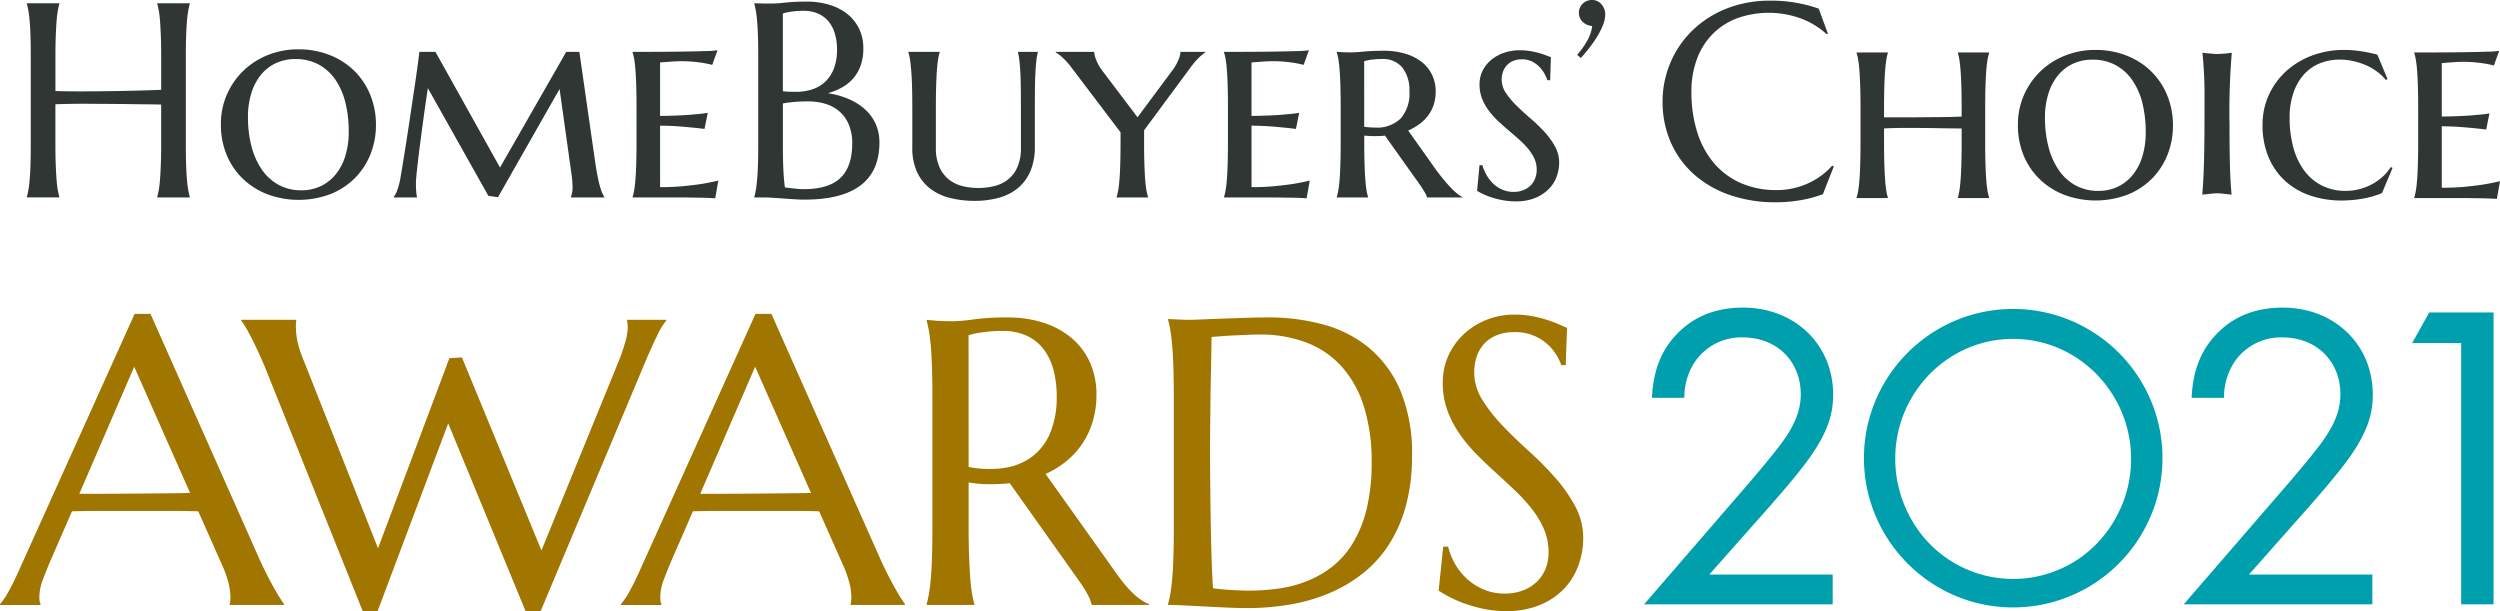<?xml version="1.0" encoding="UTF-8"?> <svg xmlns="http://www.w3.org/2000/svg" width="422.176" height="103.196" viewBox="0 0 422.176 103.196"><g id="Group_10" data-name="Group 10" transform="translate(-10.787 -16.955)"><g id="Group_7" data-name="Group 7" transform="translate(288.422 68.903)"><path id="Path_89" data-name="Path 89" d="M673.323,191.027l17.958-20.766c1.256-1.478,4.582-5.395,5.765-7.169,2.217-3.178,2.734-5.543,2.734-7.538,0-5.543-3.991-9.607-9.829-9.607a9.478,9.478,0,0,0-8.2,4.36,10.939,10.939,0,0,0-1.626,5.838h-5.468c.221-4.951,1.773-7.982,3.695-10.2,2.069-2.365,5.543-5.026,11.677-5.026,8.72,0,15.224,6.208,15.224,14.707,0,3.326-.961,6.356-3.917,10.568-2.069,2.882-4.729,5.912-6.724,8.2L684.334,186h20.841v5.025Z" transform="translate(-673.323 -140.921)" fill="#009fae"></path></g><path id="Path_90" data-name="Path 90" d="M761.938,166.646a24.723,24.723,0,0,1,.9-6.677,25.272,25.272,0,0,1,17.61-17.61,25.288,25.288,0,0,1,13.355,0,25.508,25.508,0,0,1,6.033,2.543,25.228,25.228,0,0,1,11.61,15.067,25.3,25.3,0,0,1,0,13.373,25.491,25.491,0,0,1-2.543,6.015,25.249,25.249,0,0,1-9.067,9.067,25.437,25.437,0,0,1-6.033,2.542,25.288,25.288,0,0,1-13.355,0,25.321,25.321,0,0,1-15.067-11.609,25.575,25.575,0,0,1-2.543-6.015A24.681,24.681,0,0,1,761.938,166.646Zm5.287.135a20.018,20.018,0,0,0,.713,5.356,21.327,21.327,0,0,0,1.982,4.83A19.882,19.882,0,0,0,773,181.086a19.572,19.572,0,0,0,4.035,3.187,20.083,20.083,0,0,0,4.761,2.051,19.868,19.868,0,0,0,10.66,0,20.032,20.032,0,0,0,4.781-2.051,19.24,19.24,0,0,0,4.016-3.187,20.69,20.69,0,0,0,3.086-4.119,20.95,20.95,0,0,0,2-4.83,20.525,20.525,0,0,0-.848-13.2,20.671,20.671,0,0,0-4.254-6.439,20.121,20.121,0,0,0-6.323-4.372,19.673,19.673,0,0,0-15.591,0A20.143,20.143,0,0,0,773,152.5a20.472,20.472,0,0,0-4.237,6.439A20.084,20.084,0,0,0,767.225,166.782Z" transform="translate(-436.382 -72.333)" fill="#009fae"></path><g id="Group_8" data-name="Group 8" transform="translate(379.553 68.903)"><path id="Path_91" data-name="Path 91" d="M890.795,191.027l17.958-20.766c1.256-1.478,4.582-5.395,5.765-7.169,2.217-3.178,2.734-5.543,2.734-7.538,0-5.543-3.991-9.607-9.829-9.607a9.477,9.477,0,0,0-8.2,4.36,10.938,10.938,0,0,0-1.626,5.838h-5.468c.221-4.951,1.773-7.982,3.695-10.2,2.069-2.365,5.543-5.026,11.677-5.026,8.72,0,15.224,6.208,15.224,14.707,0,3.326-.961,6.356-3.917,10.568-2.069,2.882-4.73,5.912-6.725,8.2L901.806,186h20.84v5.025Z" transform="translate(-890.795 -140.921)" fill="#009fae"></path><path id="Path_92" data-name="Path 92" d="M991.13,148.034h-8.277l2.882-5.173H996.6v49.293H991.13Z" transform="translate(-944.276 -142.048)" fill="#009fae"></path></g><path id="Path_93" data-name="Path 93" d="M49.568,192.584v-.134a1.971,1.971,0,0,0,.1-.5q.033-.336.034-.6a10.48,10.48,0,0,0-.285-2.3,18.986,18.986,0,0,0-1.091-3.14l-4.063-9.133q-1.88-.067-5-.067H27.391q-2.468,0-4.449.067l-3.862,8.864q-.5,1.243-1.074,2.72a8.236,8.236,0,0,0-.571,2.989,3.223,3.223,0,0,0,.067.722,1.323,1.323,0,0,0,.135.386v.134h-6.85v-.134a12.1,12.1,0,0,0,1.511-2.267q.906-1.629,1.981-4.079l19.24-42.676H36.2l18.232,41.031q.638,1.444,1.326,2.8t1.292,2.434q.6,1.075,1.075,1.813t.638.94v.134ZM27.81,173.815q1.947,0,4-.017l4.012-.034,3.778-.034q1.813-.017,3.29-.05L33.451,152.36l-9.267,21.455Z" transform="translate(0 -73.475)" fill="#a07500"></path><path id="Path_94" data-name="Path 94" d="M145.263,152.178l13.431,32.6,13.062-32a33.458,33.458,0,0,0,1.141-3.358,9.326,9.326,0,0,0,.369-2.35,5.871,5.871,0,0,0-.034-.621,1.9,1.9,0,0,0-.1-.487v-.134h6.648v.134a10.43,10.43,0,0,0-1.461,2.35q-.789,1.612-1.83,4l-17.93,42.71h-2.552l-13.061-31.7-11.92,31.7h-2.518l-16.453-41.065q-.6-1.444-1.225-2.787t-1.175-2.417q-.554-1.075-1.007-1.813a9.009,9.009,0,0,0-.655-.974v-.134h9.3v.134a3.428,3.428,0,0,0-.067.571v.47a12.493,12.493,0,0,0,.252,2.417,17.378,17.378,0,0,0,.991,3.089l12.625,31.9,12.054-32.1Z" transform="translate(-56.471 -74.871)" fill="#a07500"></path><path id="Path_95" data-name="Path 95" d="M299.785,192.584v-.134a1.954,1.954,0,0,0,.1-.5q.034-.336.034-.6a10.482,10.482,0,0,0-.285-2.3,18.987,18.987,0,0,0-1.091-3.14l-4.063-9.133q-1.881-.067-5-.067h-11.87q-2.468,0-4.449.067l-3.861,8.864q-.5,1.243-1.074,2.72a8.236,8.236,0,0,0-.571,2.989,3.224,3.224,0,0,0,.067.722,1.326,1.326,0,0,0,.134.386v.134H261v-.134a12.06,12.06,0,0,0,1.511-2.267q.906-1.629,1.981-4.079l19.239-42.676h2.686l18.232,41.031q.638,1.444,1.326,2.8t1.293,2.434q.6,1.075,1.074,1.813t.638.94v.134Zm-21.758-18.77q1.947,0,4-.017l4.012-.034,3.777-.034q1.813-.017,3.291-.05l-9.435-21.321L274.4,173.815Z" transform="translate(-145.363 -73.475)" fill="#a07500"></path><path id="Path_96" data-name="Path 96" d="M391.3,180.294q0,2.854.084,4.986t.2,3.676q.118,1.545.3,2.586a17.824,17.824,0,0,0,.386,1.746v.134h-8.058v-.134q.2-.705.386-1.746t.319-2.586q.135-1.544.2-3.676t.067-4.986V158.435q0-2.854-.067-4.986t-.2-3.693q-.134-1.561-.319-2.6t-.386-1.746v-.134q.671.067,1.41.134.638.067,1.427.084t1.628.017a26.457,26.457,0,0,0,3.543-.319,41.582,41.582,0,0,1,5.691-.319,19.53,19.53,0,0,1,5.96.873,13.956,13.956,0,0,1,4.751,2.552,11.627,11.627,0,0,1,3.139,4.113,13.017,13.017,0,0,1,1.125,5.523,15.487,15.487,0,0,1-.621,4.483,13.841,13.841,0,0,1-1.746,3.744,13.647,13.647,0,0,1-2.7,2.972,15.612,15.612,0,0,1-3.526,2.166l11.786,16.553q.873,1.243,1.628,2.149a16.572,16.572,0,0,0,1.444,1.545,10.329,10.329,0,0,0,1.326,1.058,7.361,7.361,0,0,0,1.31.689v.134h-9.7a5.979,5.979,0,0,0-.655-1.7,18.232,18.232,0,0,0-1.293-2.1l-11.886-16.755a33.425,33.425,0,0,1-3.391.168,21.618,21.618,0,0,1-3.559-.3Zm0-10.174a17.82,17.82,0,0,0,6.027.168,10.407,10.407,0,0,0,4.7-1.914,9.683,9.683,0,0,0,3.055-4.012,15.561,15.561,0,0,0,1.091-6.162,17,17,0,0,0-.571-4.566,9.79,9.79,0,0,0-1.7-3.475,7.607,7.607,0,0,0-2.837-2.216,9.459,9.459,0,0,0-4-.789,23.5,23.5,0,0,0-2.518.117q-1.075.118-1.813.252a10.22,10.22,0,0,0-1.444.37Z" transform="translate(-216.942 -74.312)" fill="#a07500"></path><path id="Path_97" data-name="Path 97" d="M481.493,145.139q.773.034,1.444.067.571.034,1.175.051t.974.017q.637,0,2.132-.067t3.408-.134q1.914-.067,3.979-.135t3.878-.067a34.824,34.824,0,0,1,9.267,1.209,20.423,20.423,0,0,1,7.723,3.962,19.071,19.071,0,0,1,5.272,7.219,27.459,27.459,0,0,1,1.947,10.979,31.706,31.706,0,0,1-1.024,8.394,23.5,23.5,0,0,1-2.871,6.581,20.08,20.08,0,0,1-4.416,4.885,24.335,24.335,0,0,1-5.674,3.341,30.1,30.1,0,0,1-6.631,1.914,43.039,43.039,0,0,1-7.286.6q-1.343,0-3.24-.084t-3.811-.185q-1.914-.1-3.61-.184t-2.636-.084v-.134a17.817,17.817,0,0,0,.386-1.746q.185-1.041.319-2.586t.2-3.676q.067-2.132.067-4.986V158.435q0-2.854-.067-5.02t-.2-3.727q-.134-1.561-.319-2.636a17.289,17.289,0,0,0-.386-1.779Zm7.353,3.022q-.067,3.76-.134,7.286-.033,1.511-.05,3.089t-.034,3.106q-.017,1.528-.034,2.921t-.017,2.468q0,2.25.034,5.439t.084,6.548q.05,3.358.151,6.447t.235,5.138q.47.067,1.259.151t1.662.135q.872.05,1.712.084t1.41.034a37.617,37.617,0,0,0,4.819-.319,20.972,20.972,0,0,0,4.768-1.192,17.515,17.515,0,0,0,4.331-2.4,14.652,14.652,0,0,0,3.559-3.945,20.26,20.26,0,0,0,2.4-5.826,32.674,32.674,0,0,0,.873-8.042,30.936,30.936,0,0,0-1.242-9.15,18.43,18.43,0,0,0-3.643-6.766,15.378,15.378,0,0,0-5.943-4.18,21.667,21.667,0,0,0-8.143-1.427q-.906,0-2.048.05l-2.266.1q-1.125.05-2.115.134T488.846,148.161Z" transform="translate(-273.457 -74.312)" fill="#a07500"></path><path id="Path_98" data-name="Path 98" d="M612,152.277h-.738a9.534,9.534,0,0,0-.857-1.746,8.038,8.038,0,0,0-1.544-1.83,8,8,0,0,0-5.523-2,7.913,7.913,0,0,0-2.921.5,5.823,5.823,0,0,0-2.132,1.411,5.963,5.963,0,0,0-1.293,2.149,8.254,8.254,0,0,0-.437,2.753,8.649,8.649,0,0,0,1.36,4.617,26.733,26.733,0,0,0,3.408,4.348q2.049,2.149,4.432,4.3a55.574,55.574,0,0,1,4.432,4.466,25.6,25.6,0,0,1,3.408,4.852,11.364,11.364,0,0,1,1.36,5.456,13.418,13.418,0,0,1-.756,4.382,11.3,11.3,0,0,1-2.334,3.945,11.748,11.748,0,0,1-4.063,2.837,14.623,14.623,0,0,1-5.91,1.091,18.2,18.2,0,0,1-3.643-.352,23.481,23.481,0,0,1-3.19-.873,20.634,20.634,0,0,1-2.619-1.125,19.248,19.248,0,0,1-1.9-1.108l.772-7.421h.84a10.715,10.715,0,0,0,1.208,3.005,10.434,10.434,0,0,0,2.065,2.518,9.872,9.872,0,0,0,2.8,1.746,8.944,8.944,0,0,0,3.459.655,8.542,8.542,0,0,0,3.072-.52,6.96,6.96,0,0,0,2.334-1.444,6.242,6.242,0,0,0,1.494-2.2,7.309,7.309,0,0,0,.52-2.787,9.806,9.806,0,0,0-.772-3.912,15.423,15.423,0,0,0-2.032-3.408,28.343,28.343,0,0,0-2.854-3.123q-1.595-1.51-3.274-3.039t-3.274-3.14a25.185,25.185,0,0,1-2.854-3.442,17.669,17.669,0,0,1-2.032-3.929,13.271,13.271,0,0,1-.772-4.617,10.912,10.912,0,0,1,1.024-4.785,11.476,11.476,0,0,1,2.72-3.643,12.127,12.127,0,0,1,3.845-2.317,12.521,12.521,0,0,1,4.432-.806,16.551,16.551,0,0,1,3.089.269,20.413,20.413,0,0,1,2.535.638q1.125.369,1.964.739l1.377.6Z" transform="translate(-336.81 -73.661)" fill="#a07500"></path><g id="Group_9" data-name="Group 9" transform="translate(15.316 16.955)"><path id="Path_99" data-name="Path 99" d="M44.283,35.372q-.915-.022-2.288-.034T39.012,35.3q-1.612-.021-3.363-.035l-3.418-.022q-1.671-.013-3.179.012t-2.63.068v6.792q0,1.943.057,3.395t.137,2.505q.08,1.052.206,1.76t.262,1.19v.091H21.6v-.091q.136-.48.264-1.19t.217-1.76q.091-1.052.136-2.505t.046-3.395V27.23q0-1.943-.046-3.395t-.136-2.517q-.092-1.063-.217-1.772T21.6,18.357v-.091h5.488v.091q-.137.48-.262,1.189t-.206,1.772q-.08,1.065-.137,2.517t-.057,3.395v5.855q1.189.045,2.7.058t3.156,0q1.647-.013,3.351-.035t3.292-.058q1.591-.033,2.973-.08t2.391-.091V27.23q0-1.943-.058-3.395t-.136-2.517q-.08-1.063-.207-1.772a11.994,11.994,0,0,0-.262-1.189v-.091h5.488v.091a11.864,11.864,0,0,0-.262,1.189c-.084.473-.158,1.064-.217,1.772s-.107,1.548-.138,2.517-.046,2.1-.046,3.395V42.119q0,1.943.046,3.395t.138,2.505c.059.7.133,1.288.217,1.76a11.848,11.848,0,0,0,.262,1.19v.091H43.62v-.091a11.978,11.978,0,0,0,.262-1.19q.126-.708.207-1.76t.136-2.505q.057-1.452.058-3.395Z" transform="translate(-21.596 -17.717)" fill="#2f3634"></path><path id="Path_100" data-name="Path 100" d="M99.807,49.469a12.3,12.3,0,0,1,1.017-5.009,12.574,12.574,0,0,1,2.779-4.013,12.718,12.718,0,0,1,4.162-2.663,13.728,13.728,0,0,1,5.146-.96,14.3,14.3,0,0,1,5.089.9,12.394,12.394,0,0,1,4.162,2.573,12.056,12.056,0,0,1,2.8,4.048,13.3,13.3,0,0,1,1.029,5.327,13.115,13.115,0,0,1-.87,4.722,11.932,11.932,0,0,1-2.539,4.025,12.208,12.208,0,0,1-4.116,2.79,15.2,15.2,0,0,1-10.657.149,12.506,12.506,0,0,1-4.163-2.55,11.92,11.92,0,0,1-2.812-4.025A13.2,13.2,0,0,1,99.807,49.469Zm13.63,11.16a7.435,7.435,0,0,0,3.2-.686,7.27,7.27,0,0,0,2.529-1.966,9.16,9.16,0,0,0,1.646-3.122,13.729,13.729,0,0,0,.582-4.151,20.047,20.047,0,0,0-.559-4.871,11.757,11.757,0,0,0-1.693-3.876,8.2,8.2,0,0,0-2.824-2.562,8.117,8.117,0,0,0-3.957-.926,7.677,7.677,0,0,0-3.2.663,7.128,7.128,0,0,0-2.527,1.921,9.042,9.042,0,0,0-1.657,3.086,13.427,13.427,0,0,0-.6,4.163,19.35,19.35,0,0,0,.584,4.86,12.35,12.35,0,0,0,1.716,3.911A8.289,8.289,0,0,0,109.5,59.68,7.9,7.9,0,0,0,113.437,60.629Z" transform="translate(-67.033 -28.497)" fill="#2f3634"></path><path id="Path_101" data-name="Path 101" d="M169.451,62.353a3.617,3.617,0,0,0,.606-1.166,11.544,11.544,0,0,0,.493-1.83q.273-1.6.606-3.647t.664-4.219q.33-2.173.65-4.334t.6-4.013q.274-1.854.458-3.248t.251-2.034h2.721L187.4,57.39l11.183-19.53H200.8l2.744,19.1q.207,1.3.4,2.218t.377,1.543a6.9,6.9,0,0,0,.367,1.019,6.7,6.7,0,0,0,.32.617v.091h-5.626v-.091a5.887,5.887,0,0,0,.171-.617,4.465,4.465,0,0,0,.1-1.03q0-.387-.056-1.12c-.039-.488-.1-.968-.173-1.44l-1.966-14.02L187.059,62.4l-1.623-.228L175.215,43.989q-.574,3.841-1.007,7.111l-.365,2.791q-.185,1.395-.32,2.618c-.093.816-.168,1.536-.229,2.162s-.091,1.09-.091,1.4q0,.571.021.994c.016.282.038.53.07.743.031.243.061.458.091.64h-3.934Z" transform="translate(-107.493 -29.1)" fill="#2f3634"></path><path id="Path_102" data-name="Path 102" d="M270.311,37.467q2.356-.011,4.369-.047t3.464-.08a14.58,14.58,0,0,0,1.91-.138l-.891,2.471c-.411-.107-.878-.206-1.4-.3q-.686-.115-1.657-.217a21.441,21.441,0,0,0-2.253-.1q-.458,0-1.052.033t-1.143.081l-1.3.091v9.033q1.852-.022,3.338-.091t2.539-.183q1.236-.091,2.174-.252l-.549,2.721q-1.258-.159-2.539-.274-1.1-.113-2.424-.194t-2.539-.08V60.324q2.128,0,3.911-.171t3.111-.377q1.554-.252,2.812-.572l-.526,3c-.229-.016-.6-.035-1.11-.058s-1.043-.038-1.6-.045l-1.568-.023c-.487-.009-.823-.012-1.006-.012h-8.667v-.091A8.558,8.558,0,0,0,266,60.736c.084-.5.152-1.124.206-1.865s.1-1.62.126-2.641.046-2.218.046-3.59V46.878q0-2.058-.046-3.579t-.126-2.631q-.08-1.109-.206-1.864a8.558,8.558,0,0,0-.285-1.235v-.091Q267.956,37.478,270.311,37.467Z" transform="translate(-163.417 -28.718)" fill="#2f3634"></path><path id="Path_103" data-name="Path 103" d="M315.425,26.85q0-1.943-.047-3.395t-.137-2.517q-.092-1.063-.217-1.772t-.262-1.189v-.091c.3.016.624.023.961.023q.432.024.972.023H317.8a20.723,20.723,0,0,0,2.23-.161,33.434,33.434,0,0,1,3.625-.16,12.814,12.814,0,0,1,3.8.538,9.112,9.112,0,0,1,3.008,1.543,7.1,7.1,0,0,1,1.989,2.482,7.537,7.537,0,0,1,.72,3.35,8.545,8.545,0,0,1-.435,2.824,6.726,6.726,0,0,1-1.223,2.174,7.007,7.007,0,0,1-1.9,1.555,10.684,10.684,0,0,1-2.436,1,14.191,14.191,0,0,1,3.544.994,9.969,9.969,0,0,1,2.756,1.75,7.36,7.36,0,0,1,1.784,2.457,7.582,7.582,0,0,1,.629,3.122q0,4.825-3.179,7.237T323.2,51.047c-.458,0-.991-.021-1.6-.058s-1.232-.08-1.863-.126-1.255-.087-1.865-.126-1.143-.057-1.6-.057h-1.51v-.091q.137-.48.262-1.19t.217-1.76q.091-1.052.137-2.505t.047-3.395Zm4.161,5.9c.427.045.808.072,1.143.08s.694.012,1.075.012a8.575,8.575,0,0,0,2.835-.446,5.755,5.755,0,0,0,2.185-1.337,6.13,6.13,0,0,0,1.407-2.23,8.876,8.876,0,0,0,.5-3.122,9.285,9.285,0,0,0-.367-2.7,5.767,5.767,0,0,0-1.085-2.071,4.77,4.77,0,0,0-1.773-1.314,5.957,5.957,0,0,0-2.4-.458,14.62,14.62,0,0,0-1.522.07q-.652.068-1.108.16a5.01,5.01,0,0,0-.893.229Zm4.231,1.714a24.976,24.976,0,0,0-2.606.114q-1.052.115-1.624.229v6.93q0,2.675.091,4.413t.252,2.835c.58.077,1.157.145,1.737.206a13.927,13.927,0,0,0,1.4.091q4.277,0,6.255-1.91t1.979-5.865a8.277,8.277,0,0,0-.47-2.847,6.072,6.072,0,0,0-1.4-2.23,6.2,6.2,0,0,0-2.333-1.452A9.523,9.523,0,0,0,323.817,34.466Z" transform="translate(-191.911 -17.337)" fill="#2f3634"></path><path id="Path_104" data-name="Path 104" d="M395.849,47.168q0-2.037-.023-3.546t-.091-2.606q-.07-1.1-.161-1.842a8.206,8.206,0,0,0-.229-1.223V37.86h3.363v.091a8.046,8.046,0,0,0-.229,1.235q-.091.754-.161,1.864c-.045.74-.077,1.617-.091,2.631s-.023,2.207-.023,3.579v6.564a10.417,10.417,0,0,1-.765,4.208,7.579,7.579,0,0,1-2.115,2.847,8.585,8.585,0,0,1-3.214,1.623,15.306,15.306,0,0,1-4.082.516,16.751,16.751,0,0,1-4.162-.493,9.133,9.133,0,0,1-3.328-1.566,7.45,7.45,0,0,1-2.218-2.79,9.677,9.677,0,0,1-.811-4.161V47.259q0-2.058-.045-3.579t-.137-2.631q-.091-1.109-.206-1.864a7.591,7.591,0,0,0-.275-1.235V37.86h5.283v.091a7.812,7.812,0,0,0-.274,1.223q-.115.744-.194,1.842t-.126,2.606q-.046,1.51-.047,3.546v6.838a7.9,7.9,0,0,0,.619,3.35,5.57,5.57,0,0,0,1.622,2.092,5.986,5.986,0,0,0,2.288,1.087,11.177,11.177,0,0,0,2.63.308,11.439,11.439,0,0,0,2.665-.308,6.1,6.1,0,0,0,2.309-1.087,5.429,5.429,0,0,0,1.623-2.092,8.022,8.022,0,0,0,.607-3.35Z" transform="translate(-227.977 -29.1)" fill="#2f3634"></path><path id="Path_105" data-name="Path 105" d="M451.138,53.022q0,2.058.045,3.59t.126,2.641c.054.74.122,1.361.206,1.865a8.558,8.558,0,0,0,.285,1.235v.091h-5.3v-.091a8.5,8.5,0,0,0,.285-1.235c.084-.5.152-1.124.206-1.865s.1-1.62.126-2.641.045-2.218.045-3.59V51.444l-8.233-10.863a12.217,12.217,0,0,0-1.578-1.772,5.626,5.626,0,0,0-1.143-.858V37.86h6.5a4.374,4.374,0,0,0,.3,1.269,8.33,8.33,0,0,0,1.211,2.092l5.809,7.684,5.946-8a7.589,7.589,0,0,0,.972-1.716,3.953,3.953,0,0,0,.332-1.326h4.185v.091a8.7,8.7,0,0,0-1.178.982,13.9,13.9,0,0,0-1.405,1.693L451.138,51.1Z" transform="translate(-262.463 -29.1)" fill="#2f3634"></path><path id="Path_106" data-name="Path 106" d="M508.645,37.467q2.356-.011,4.369-.047t3.464-.08a14.613,14.613,0,0,0,1.91-.138l-.893,2.471q-.617-.161-1.394-.3-.687-.115-1.659-.217a21.4,21.4,0,0,0-2.252-.1q-.459,0-1.052.033t-1.144.081l-1.3.091v9.033q1.852-.022,3.339-.091t2.539-.183q1.234-.091,2.173-.252l-.549,2.721q-1.258-.159-2.539-.274-1.1-.113-2.424-.194t-2.539-.08V60.324q2.126,0,3.911-.171t3.109-.377q1.556-.252,2.813-.572l-.526,3q-.343-.024-1.11-.058c-.51-.023-1.045-.038-1.6-.045l-1.566-.023c-.488-.009-.823-.012-1.005-.012h-8.668v-.091a8.453,8.453,0,0,0,.285-1.235c.084-.5.152-1.124.206-1.865s.1-1.62.126-2.641.045-2.218.045-3.59V46.878q0-2.058-.045-3.579t-.126-2.631q-.08-1.109-.206-1.864a8.453,8.453,0,0,0-.285-1.235v-.091Q506.29,37.478,508.645,37.467Z" transform="translate(-301.878 -28.718)" fill="#2f3634"></path><path id="Path_107" data-name="Path 107" d="M557.607,51.738a7.473,7.473,0,0,1-.9.08c-.3.009-.6.012-.9.012-.245,0-.512-.007-.8-.023s-.587-.038-.891-.068v1.12q0,2.037.045,3.557t.126,2.618q.08,1.1.194,1.84a7.594,7.594,0,0,0,.275,1.224v.091h-5.283V62.1a8.445,8.445,0,0,0,.285-1.235c.084-.5.152-1.124.206-1.865s.1-1.62.126-2.641.045-2.218.045-3.59V47q0-2.058-.045-3.579t-.126-2.631q-.08-1.109-.206-1.864a8.444,8.444,0,0,0-.285-1.235V37.6c.244.015.5.031.776.045.229.016.484.027.767.034s.568.012.857.012q.733,0,2.172-.137t3.385-.138A12.515,12.515,0,0,1,561,37.9a8.376,8.376,0,0,1,2.766,1.372,6.107,6.107,0,0,1,1.783,2.172,6.386,6.386,0,0,1,.629,2.858,7.021,7.021,0,0,1-.342,2.253,6.37,6.37,0,0,1-.961,1.83,7.056,7.056,0,0,1-1.463,1.429,10.182,10.182,0,0,1-1.876,1.075l4.78,6.746q.617.823,1.246,1.578t1.2,1.349a11,11,0,0,0,1.075,1,3.618,3.618,0,0,0,.846.538v.091H564.7a1.865,1.865,0,0,0-.287-.72c-.19-.343-.411-.7-.662-1.075s-.5-.736-.755-1.087-.439-.608-.561-.777Zm-3.5-1.486c.3.046.613.08.926.1s.613.035.9.035a5.743,5.743,0,0,0,4.334-1.533,6.392,6.392,0,0,0,1.475-4.6,6.181,6.181,0,0,0-1.177-3.98,4.188,4.188,0,0,0-3.466-1.463,12.587,12.587,0,0,0-1.291.058c-.374.038-.691.08-.949.125-.29.062-.542.123-.755.184Z" transform="translate(-328.262 -28.845)" fill="#2f3634"></path><path id="Path_108" data-name="Path 108" d="M618.364,42.257h-.456a8.3,8.3,0,0,0-.446-.983,5.655,5.655,0,0,0-.823-1.166,4.567,4.567,0,0,0-1.269-.972,3.815,3.815,0,0,0-1.807-.4,3.683,3.683,0,0,0-1.43.262,3.008,3.008,0,0,0-1.726,1.807,3.927,3.927,0,0,0-.229,1.361,4,4,0,0,0,.72,2.265,13.9,13.9,0,0,0,1.8,2.138q1.074,1.063,2.333,2.138a27.662,27.662,0,0,1,2.332,2.241,12.774,12.774,0,0,1,1.8,2.471,5.684,5.684,0,0,1,.72,2.789,6.97,6.97,0,0,1-.4,2.265,5.721,5.721,0,0,1-1.293,2.1,6.864,6.864,0,0,1-2.286,1.543,8.48,8.48,0,0,1-3.385.607,11.462,11.462,0,0,1-2.094-.184,15.312,15.312,0,0,1-1.829-.445,11.7,11.7,0,0,1-1.486-.572,10.45,10.45,0,0,1-1.087-.582l.411-4.323h.481a7.536,7.536,0,0,0,.673,1.6,6.537,6.537,0,0,0,1.1,1.453,5.2,5.2,0,0,0,1.532,1.052,4.849,4.849,0,0,0,2.024.4,4.311,4.311,0,0,0,1.51-.264,3.579,3.579,0,0,0,1.223-.743,3.417,3.417,0,0,0,.813-1.177,3.986,3.986,0,0,0,.3-1.568,4.472,4.472,0,0,0-.411-1.91,7.676,7.676,0,0,0-1.1-1.693,14.934,14.934,0,0,0-1.543-1.566q-.859-.754-1.772-1.532t-1.773-1.589a12.931,12.931,0,0,1-1.543-1.75,8.664,8.664,0,0,1-1.1-2,6.446,6.446,0,0,1-.411-2.344A5.089,5.089,0,0,1,607,40.565a5.724,5.724,0,0,1,1.51-1.817,6.932,6.932,0,0,1,2.149-1.144,7.971,7.971,0,0,1,2.515-.4,11.082,11.082,0,0,1,1.8.138,12.932,12.932,0,0,1,1.51.332c.449.129.842.259,1.178.388s.61.233.823.309Z" transform="translate(-361.115 -28.718)" fill="#2f3634"></path><path id="Path_109" data-name="Path 109" d="M646.662,19.106a2.039,2.039,0,0,1,.64-1.532,2.216,2.216,0,0,1,1.6-.619,2.023,2.023,0,0,1,1.555.71,2.531,2.531,0,0,1,.64,1.76,4.8,4.8,0,0,1-.366,1.739,12.15,12.15,0,0,1-.949,1.9,21.07,21.07,0,0,1-1.314,1.91q-.733.947-1.487,1.772l-.617-.526a14.416,14.416,0,0,0,1.714-2.424,6.545,6.545,0,0,0,.824-2.447,2.558,2.558,0,0,1-1.578-.676A2.018,2.018,0,0,1,646.662,19.106Z" transform="translate(-384.556 -16.955)" fill="#2f3634"></path></g><path id="Path_110" data-name="Path 110" d="M708.7,22.782l-.206.091a13.515,13.515,0,0,0-4.289-2.63,15.887,15.887,0,0,0-10.783-.081,11.556,11.556,0,0,0-4.128,2.62,11.841,11.841,0,0,0-2.686,4.208,15.68,15.68,0,0,0-.961,5.671,22.476,22.476,0,0,0,.914,6.529,15.116,15.116,0,0,0,2.723,5.249,12.643,12.643,0,0,0,4.516,3.487,14.759,14.759,0,0,0,6.323,1.269,12.514,12.514,0,0,0,2.607-.275,12.329,12.329,0,0,0,2.505-.811,12.749,12.749,0,0,0,2.263-1.3,11.7,11.7,0,0,0,1.933-1.749l.252.159-1.83,4.666a19.746,19.746,0,0,1-3.784,1.019,24.741,24.741,0,0,1-4.174.353,23.383,23.383,0,0,1-7.742-1.223,17.831,17.831,0,0,1-6.038-3.464,15.649,15.649,0,0,1-3.932-5.386,16.931,16.931,0,0,1-1.407-6.987,16.542,16.542,0,0,1,.561-4.277,16.924,16.924,0,0,1,1.634-4,16.45,16.45,0,0,1,2.653-3.487,17.052,17.052,0,0,1,3.6-2.756,18.387,18.387,0,0,1,4.46-1.818,20.335,20.335,0,0,1,5.271-.652,24.15,24.15,0,0,1,8.188,1.35Z" transform="translate(-389.23 -0.143)" fill="#2f3634"></path><path id="Path_111" data-name="Path 111" d="M776.7,50.935q-.708,0-1.76-.012t-2.288-.034q-1.234-.024-2.56-.034t-2.562-.012q-1.167,0-2.185.023t-1.749.068v2.332q0,2.059.047,3.59t.124,2.642c.054.74.119,1.36.2,1.865a7.5,7.5,0,0,0,.274,1.235v.091h-5.283V62.6a8.472,8.472,0,0,0,.285-1.235c.084-.5.152-1.124.206-1.865s.1-1.62.126-2.642.047-2.218.047-3.59V47.5q0-2.058-.047-3.579t-.126-2.631q-.08-1.108-.206-1.863a8.445,8.445,0,0,0-.285-1.235v-.091h5.283V38.2a7.482,7.482,0,0,0-.274,1.235q-.115.754-.2,1.863t-.124,2.631q-.048,1.519-.047,3.579V49.06h3.362q1.258,0,2.653-.012l2.7-.023q1.3-.011,2.446-.034t1.944-.07V47.5q0-2.058-.046-3.579t-.125-2.631q-.081-1.108-.2-1.863a7.436,7.436,0,0,0-.274-1.235v-.091h5.283V38.2a8.182,8.182,0,0,0-.285,1.235q-.126.754-.206,1.863t-.126,2.631q-.046,1.519-.047,3.579v5.762q0,2.059.047,3.59t.126,2.642c.052.74.122,1.36.206,1.865a8.207,8.207,0,0,0,.285,1.235v.091h-5.283V62.6a7.456,7.456,0,0,0,.274-1.235c.077-.5.142-1.124.2-1.865s.094-1.62.125-2.642.046-2.218.046-3.59Z" transform="translate(-434.649 -12.288)" fill="#2f3634"></path><path id="Path_112" data-name="Path 112" d="M823.972,49.715a12.3,12.3,0,0,1,1.017-5.009,12.573,12.573,0,0,1,2.779-4.014,12.723,12.723,0,0,1,4.162-2.663,13.734,13.734,0,0,1,5.146-.96,14.3,14.3,0,0,1,5.089.9,12.393,12.393,0,0,1,4.161,2.573,12.065,12.065,0,0,1,2.8,4.048,13.3,13.3,0,0,1,1.029,5.328,13.113,13.113,0,0,1-.87,4.722,11.93,11.93,0,0,1-2.539,4.025,12.2,12.2,0,0,1-4.116,2.791,15.207,15.207,0,0,1-10.657.149,12.5,12.5,0,0,1-4.162-2.55A11.917,11.917,0,0,1,825,55.032,13.2,13.2,0,0,1,823.972,49.715ZM837.6,60.874a7.442,7.442,0,0,0,3.2-.685,7.275,7.275,0,0,0,2.527-1.966,9.166,9.166,0,0,0,1.646-3.122,13.694,13.694,0,0,0,.584-4.151A20.044,20.044,0,0,0,845,46.078a11.764,11.764,0,0,0-1.692-3.876,8.2,8.2,0,0,0-2.824-2.562,8.119,8.119,0,0,0-3.957-.926,7.677,7.677,0,0,0-3.2.664A7.126,7.126,0,0,0,830.8,41.3a9.043,9.043,0,0,0-1.657,3.086,13.422,13.422,0,0,0-.6,4.162,19.368,19.368,0,0,0,.584,4.86,12.354,12.354,0,0,0,1.716,3.911,8.288,8.288,0,0,0,2.824,2.607A7.9,7.9,0,0,0,837.6,60.874Z" transform="translate(-472.421 -11.685)" fill="#2f3634"></path><path id="Path_113" data-name="Path 113" d="M944.517,56.987l-1.783,4.254a11.376,11.376,0,0,1-1.5.538,17.247,17.247,0,0,1-1.726.4q-.893.161-1.819.241t-1.75.08a16.32,16.32,0,0,1-5.34-.846,11.953,11.953,0,0,1-4.242-2.48,11.386,11.386,0,0,1-2.79-4.014,13.867,13.867,0,0,1-1.006-5.443,11.943,11.943,0,0,1,1.052-5.009,12.35,12.35,0,0,1,2.9-4.014,13.46,13.46,0,0,1,4.379-2.663,15.293,15.293,0,0,1,5.477-.96q.663,0,1.407.056c.5.039.987.1,1.475.173s.961.164,1.419.262.884.2,1.281.308l1.714,4.116-.274.161a8.347,8.347,0,0,0-1.475-1.4,9.471,9.471,0,0,0-1.875-1.087,11.79,11.79,0,0,0-2.139-.7,10.4,10.4,0,0,0-2.288-.252,8.8,8.8,0,0,0-3.465.664,7.259,7.259,0,0,0-2.674,1.933,9.028,9.028,0,0,0-1.727,3.1,12.909,12.909,0,0,0-.617,4.139,18.947,18.947,0,0,0,.594,4.86,11.821,11.821,0,0,0,1.783,3.911,8.546,8.546,0,0,0,2.973,2.607,8.729,8.729,0,0,0,4.163.949,8.935,8.935,0,0,0,2.252-.285,9.547,9.547,0,0,0,2.1-.811,8.937,8.937,0,0,0,1.818-1.269,8.4,8.4,0,0,0,1.418-1.657Z" transform="translate(-529.698 -11.685)" fill="#2f3634"></path><path id="Path_114" data-name="Path 114" d="M988.3,37.713q2.356-.011,4.369-.046t3.464-.08a14.622,14.622,0,0,0,1.91-.137l-.893,2.47q-.617-.161-1.394-.3-.686-.115-1.659-.217a21.375,21.375,0,0,0-2.252-.1q-.459,0-1.052.034c-.4.023-.778.051-1.145.081l-1.3.091V48.54q1.852-.022,3.338-.091t2.539-.182q1.234-.092,2.173-.252l-.549,2.721q-1.258-.158-2.539-.274-1.1-.113-2.424-.194t-2.539-.08V60.569q2.125,0,3.911-.171t3.109-.377q1.556-.252,2.814-.572l-.526,3c-.229-.016-.6-.035-1.11-.058s-1.045-.038-1.6-.045l-1.566-.023c-.488-.009-.823-.012-1.006-.012H983.7v-.091a8.585,8.585,0,0,0,.285-1.235c.084-.5.152-1.124.206-1.865s.1-1.62.126-2.642.045-2.218.045-3.59V47.123q0-2.058-.045-3.579t-.126-2.631q-.08-1.108-.206-1.863a8.558,8.558,0,0,0-.285-1.235v-.091Q985.945,37.724,988.3,37.713Z" transform="translate(-565.218 -11.906)" fill="#2f3634"></path><path id="Path_115" data-name="Path 115" d="M898.293,38.213c.663.07,1.954.21,2.478.21a20.95,20.95,0,0,0,2.478-.21,118.656,118.656,0,0,0-.384,12.147c0,5.2.07,8.971.349,11.8-.8-.035-1.641-.21-2.443-.21-.768,0-1.745.174-2.513.21.384-4.154.384-9.913.384-15.882A72.219,72.219,0,0,0,898.293,38.213Z" transform="translate(-515.578 -12.35)" fill="#2f3634"></path></g></svg> 